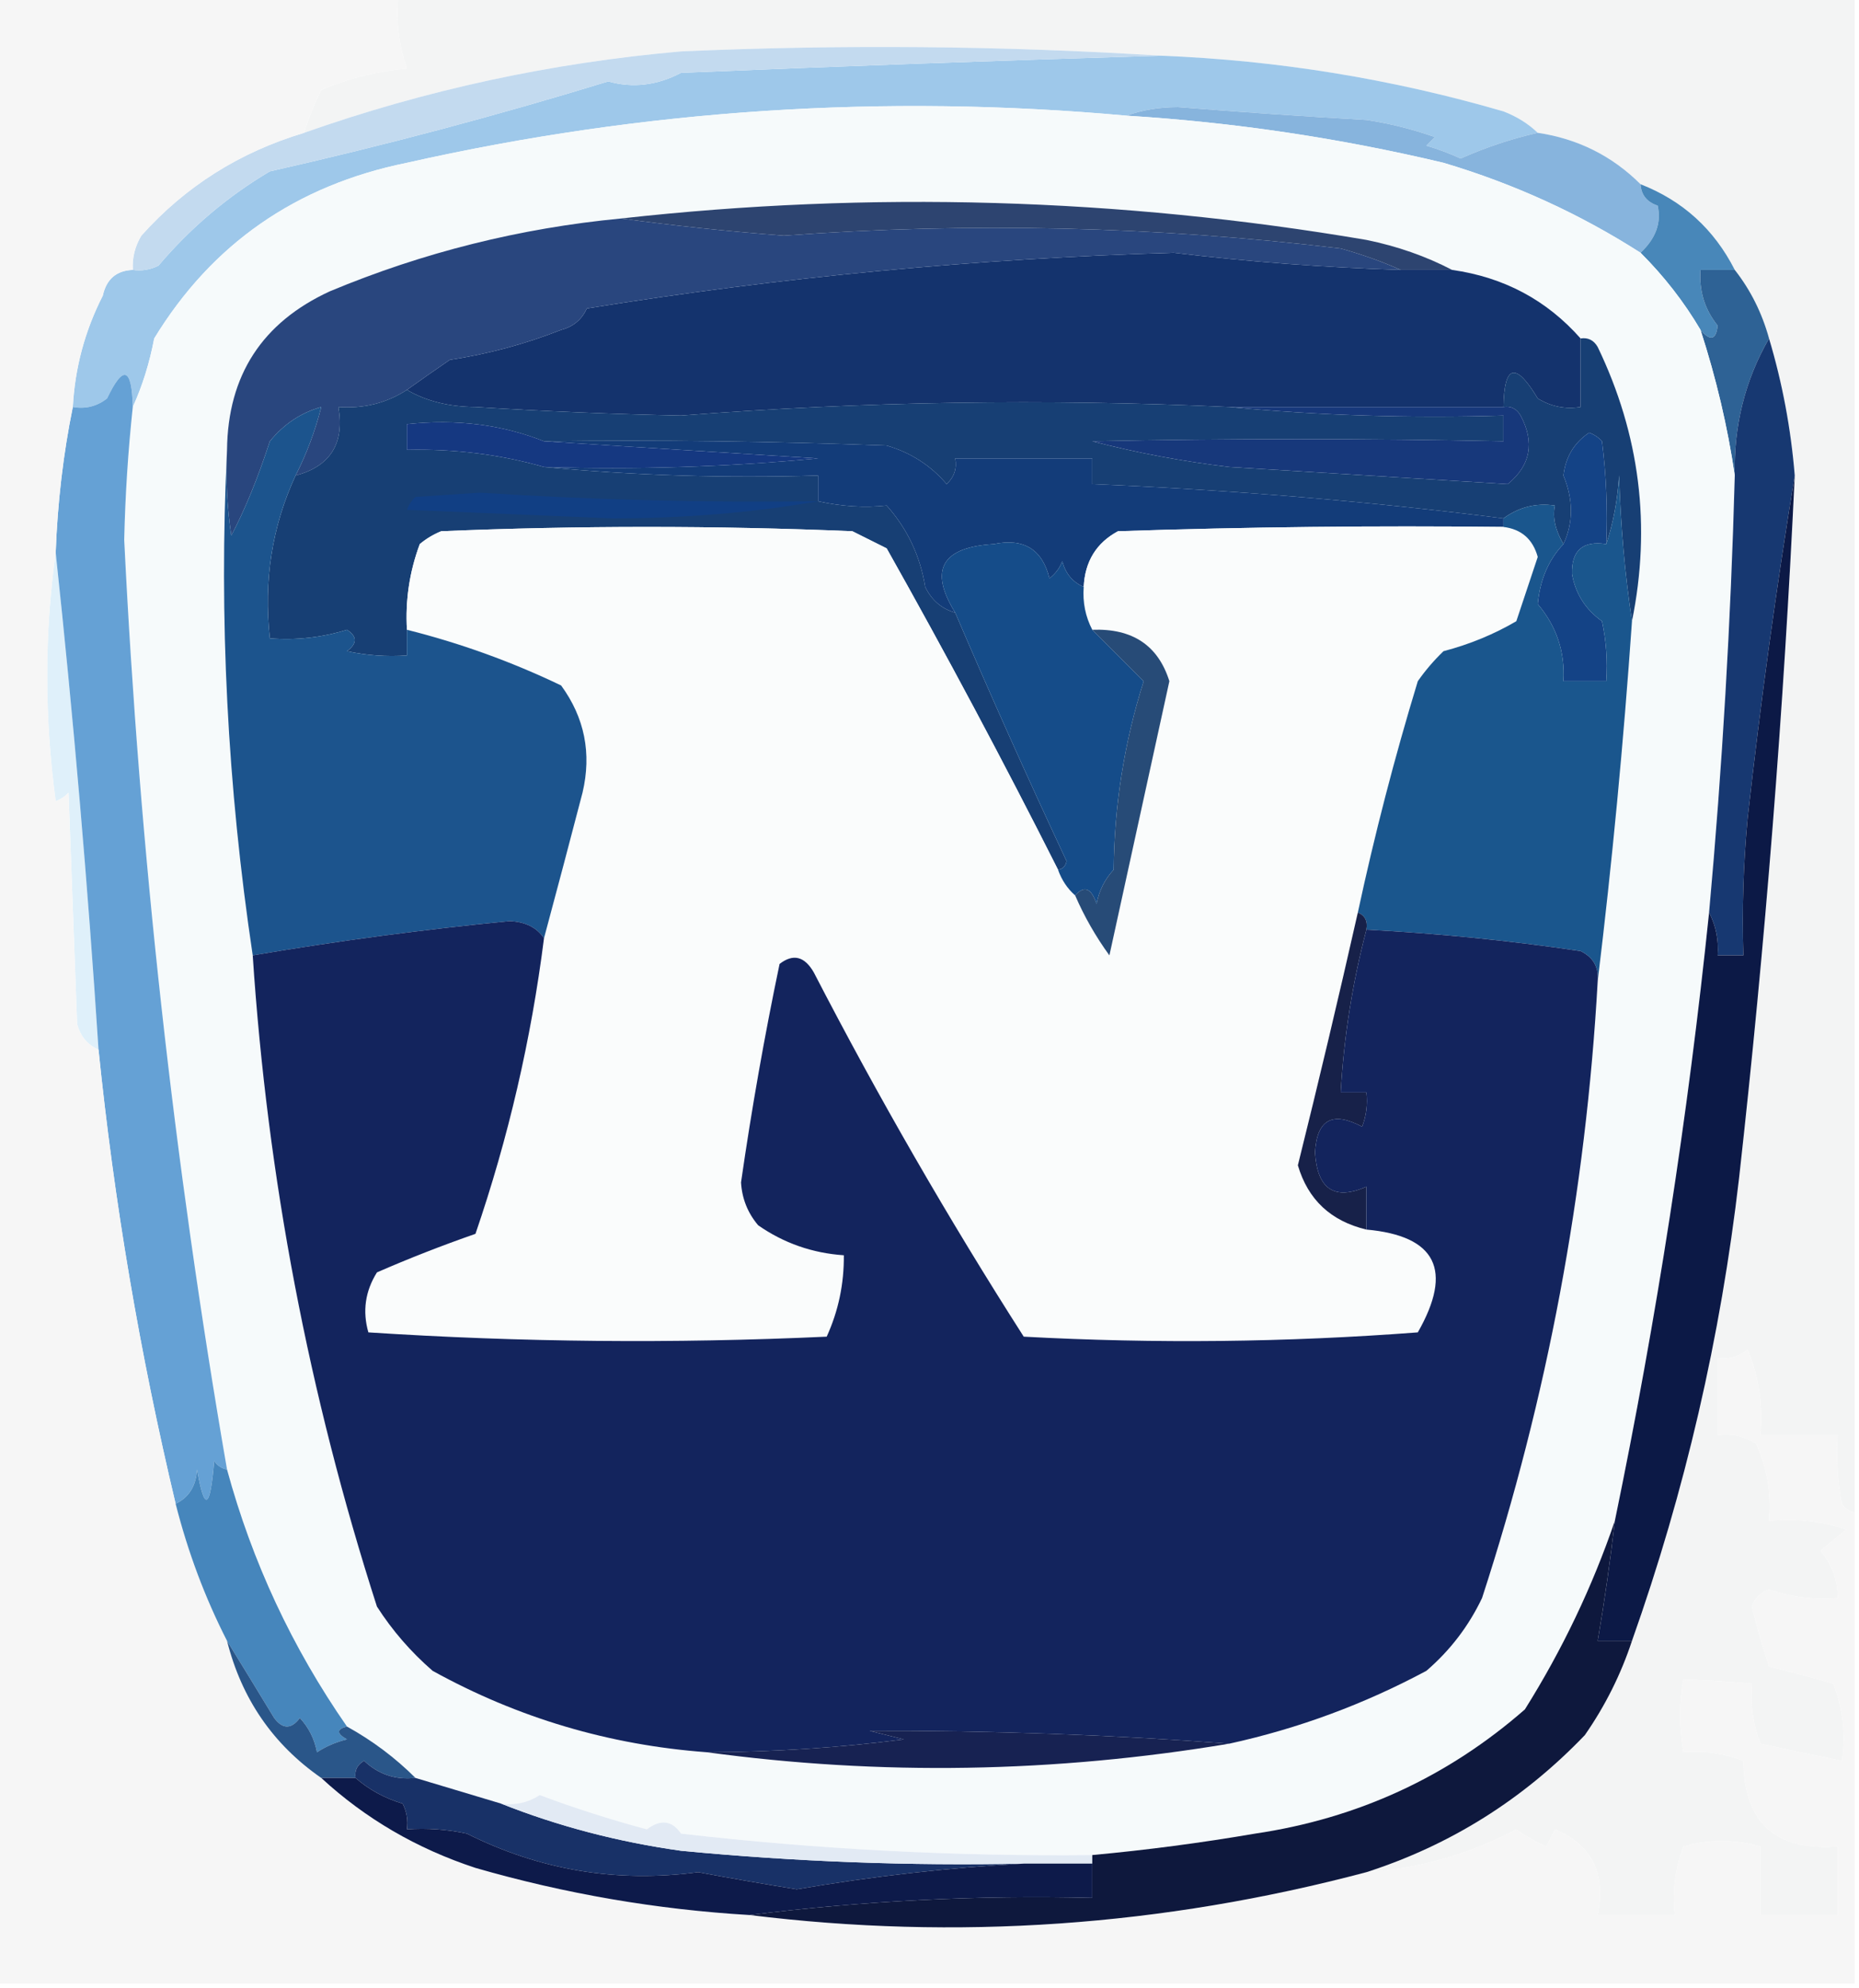 <?xml version="1.0" encoding="UTF-8"?>
<!DOCTYPE svg PUBLIC "-//W3C//DTD SVG 1.1//EN" "http://www.w3.org/Graphics/SVG/1.1/DTD/svg11.dtd">
<svg xmlns="http://www.w3.org/2000/svg" version="1.1" width="217px" height="232px" style="shape-rendering:geometricPrecision; text-rendering:geometricPrecision; image-rendering:optimizeQuality; fill-rule:evenodd; clip-rule:evenodd" xmlns:xlink="http://www.w3.org/1999/xlink">
<g><path style="opacity:1" fill="#f3f4f4" d="M 46.5,-0.5 C 103.167,-0.5 159.833,-0.5 216.5,-0.5C 216.5,58.5 216.5,117.5 216.5,176.5C 215.883,176.389 215.383,176.056 215,175.5C 214.503,172.854 214.336,170.187 214.5,167.5C 211.5,167.5 208.5,167.5 205.5,167.5C 205.816,164.022 205.316,160.688 204,157.5C 202.989,158.337 201.822,158.67 200.5,158.5C 200.5,161.5 200.5,164.5 200.5,167.5C 202.144,167.286 203.644,167.62 205,168.5C 206.289,171.351 206.789,174.351 206.5,177.5C 209.572,177.183 212.572,177.516 215.5,178.5C 214.5,179.333 213.5,180.167 212.5,181C 213.861,182.584 214.528,184.418 214.5,186.5C 211.751,186.726 209.084,186.393 206.5,185.5C 205.5,185.833 204.833,186.5 204.5,187.5C 205.06,189.854 205.727,192.187 206.5,194.5C 209.039,195.115 211.539,195.782 214,196.5C 215.124,199.442 215.458,202.442 215,205.5C 211.871,204.87 208.704,204.204 205.5,203.5C 204.626,201.253 204.292,198.92 204.5,196.5C 201.786,196.25 199.119,196.083 196.5,196C 195.987,198.718 195.987,201.551 196.5,204.5C 198.92,204.292 201.253,204.626 203.5,205.5C 203.585,212.717 207.252,216.05 214.5,215.5C 214.5,218.167 214.5,220.833 214.5,223.5C 211.5,223.5 208.5,223.5 205.5,223.5C 205.5,220.833 205.5,218.167 205.5,215.5C 202.451,214.643 199.451,214.643 196.5,215.5C 195.52,218.086 195.187,220.753 195.5,223.5C 192.5,223.5 189.5,223.5 186.5,223.5C 187.483,218.645 185.817,215.312 181.5,213.5C 181.167,214.167 180.833,214.833 180.5,215.5C 179.252,214.96 178.085,214.293 177,213.5C 171.571,216.395 165.738,218.061 159.5,218.5C 169.301,215.344 177.801,210.011 185,202.5C 187.372,199.09 189.205,195.423 190.5,191.5C 196.693,174.035 200.859,156.035 203,137.5C 206.05,110.231 208.217,82.897 209.5,55.5C 209.054,50.033 208.054,44.7 206.5,39.5C 205.674,36.515 204.341,33.849 202.5,31.5C 200.087,26.752 196.42,23.419 191.5,21.5C 188.184,18.196 184.184,16.196 179.5,15.5C 178.4,14.441 177.066,13.608 175.5,13C 162.436,9.2 149.103,7.034 135.5,6.5C 117.005,5.338 98.338,5.171 79.5,6C 64.356,7.323 49.689,10.49 35.5,15.5C 36.011,13.805 36.678,12.139 37.5,10.5C 40.693,9.134 44.026,8.301 47.5,8C 46.556,5.281 46.223,2.448 46.5,-0.5 Z"/></g>
<g><path style="opacity:1" fill="#9ec8ea" d="M 135.5,6.5 C 149.103,7.034 162.436,9.2 175.5,13C 177.066,13.608 178.4,14.441 179.5,15.5C 176.433,16.195 173.433,17.195 170.5,18.5C 169.205,17.902 167.872,17.402 166.5,17C 166.833,16.667 167.167,16.333 167.5,16C 164.899,15.08 162.232,14.413 159.5,14C 152.161,13.583 144.827,13.083 137.5,12.5C 135.304,12.505 133.304,12.838 131.5,13.5C 103.191,10.932 75.191,12.765 47.5,19C 34.572,21.626 24.739,28.46 18,39.5C 17.454,42.379 16.621,45.046 15.5,47.5C 15.392,42.863 14.392,42.53 12.5,46.5C 11.311,47.429 9.978,47.762 8.5,47.5C 8.744,42.933 9.91,38.599 12,34.5C 12.422,32.574 13.589,31.574 15.5,31.5C 16.552,31.649 17.552,31.483 18.5,31C 22.253,26.575 26.587,22.908 31.5,20C 44.83,16.989 57.997,13.489 71,9.5C 73.844,10.308 76.677,9.974 79.5,8.5C 98.169,7.722 116.836,7.056 135.5,6.5 Z"/></g>
<g><path style="opacity:1" fill="#87b4dd" d="M 131.5,13.5 C 133.304,12.838 135.304,12.505 137.5,12.5C 144.827,13.083 152.161,13.583 159.5,14C 162.232,14.413 164.899,15.08 167.5,16C 167.167,16.333 166.833,16.667 166.5,17C 167.872,17.402 169.205,17.902 170.5,18.5C 173.433,17.195 176.433,16.195 179.5,15.5C 184.184,16.196 188.184,18.196 191.5,21.5C 191.577,22.75 192.244,23.583 193.5,24C 193.951,25.989 193.285,27.823 191.5,29.5C 184.388,24.946 176.721,21.446 168.5,19C 156.322,16.103 143.989,14.27 131.5,13.5 Z"/></g>
<g><path style="opacity:1" fill="#c3daef" d="M 135.5,6.5 C 116.836,7.056 98.169,7.722 79.5,8.5C 76.677,9.974 73.844,10.308 71,9.5C 57.997,13.489 44.83,16.989 31.5,20C 26.587,22.908 22.253,26.575 18.5,31C 17.552,31.483 16.552,31.649 15.5,31.5C 15.421,30.07 15.754,28.736 16.5,27.5C 21.634,21.757 27.968,17.757 35.5,15.5C 49.689,10.49 64.356,7.323 79.5,6C 98.338,5.171 117.005,5.338 135.5,6.5 Z"/></g>
<g><path style="opacity:1" fill="#4887b9" d="M 191.5,21.5 C 196.42,23.419 200.087,26.752 202.5,31.5C 201.167,31.5 199.833,31.5 198.5,31.5C 198.321,33.954 198.987,36.121 200.5,38C 200.317,39.684 199.65,39.85 198.5,38.5C 196.58,35.238 194.246,32.238 191.5,29.5C 193.285,27.823 193.951,25.989 193.5,24C 192.244,23.583 191.577,22.75 191.5,21.5 Z"/></g>
<g><path style="opacity:1" fill="#2e6295" d="M 202.5,31.5 C 204.341,33.849 205.674,36.515 206.5,39.5C 203.696,44.37 202.362,49.703 202.5,55.5C 201.667,49.827 200.333,44.16 198.5,38.5C 199.65,39.85 200.317,39.684 200.5,38C 198.987,36.121 198.321,33.954 198.5,31.5C 199.833,31.5 201.167,31.5 202.5,31.5 Z"/></g>
<g><path style="opacity:1" fill="#f6fafb" d="M 131.5,13.5 C 143.989,14.27 156.322,16.103 168.5,19C 176.721,21.446 184.388,24.946 191.5,29.5C 194.246,32.238 196.58,35.238 198.5,38.5C 200.333,44.16 201.667,49.827 202.5,55.5C 202.039,72.537 201.039,89.537 199.5,106.5C 197.046,130.231 193.38,153.898 188.5,177.5C 185.875,185.186 182.375,192.52 178,199.5C 168.972,207.393 158.472,212.226 146.5,214C 140.191,215.08 133.858,215.914 127.5,216.5C 111.448,216.663 95.448,215.83 79.5,214C 78.454,212.461 77.121,212.295 75.5,213.5C 71.222,212.349 67.055,211.016 63,209.5C 61.644,210.38 60.144,210.714 58.5,210.5C 55.177,209.508 51.844,208.508 48.5,207.5C 46.14,205.147 43.474,203.147 40.5,201.5C 34.098,192.285 29.431,182.285 26.5,171.5C 20.289,135.605 16.289,99.438 14.5,63C 14.617,57.807 14.95,52.64 15.5,47.5C 16.621,45.046 17.454,42.379 18,39.5C 24.739,28.46 34.572,21.626 47.5,19C 75.191,12.765 103.191,10.932 131.5,13.5 Z"/></g>
<g><path style="opacity:1" fill="#14336d" d="M 163.5,31.5 C 165.5,31.5 167.5,31.5 169.5,31.5C 175.547,32.355 180.547,35.021 184.5,39.5C 184.5,42.167 184.5,44.833 184.5,47.5C 182.712,47.785 181.045,47.452 179.5,46.5C 176.918,42.2 175.584,42.533 175.5,47.5C 164.833,47.5 154.167,47.5 143.5,47.5C 122.09,46.516 100.757,46.849 79.5,48.5C 71.493,48.333 63.493,48 55.5,47.5C 52.41,47.478 49.743,46.812 47.5,45.5C 49.1,44.356 50.767,43.189 52.5,42C 56.971,41.318 61.304,40.151 65.5,38.5C 66.91,38.132 67.91,37.299 68.5,36C 91.173,32.332 114.006,30.166 137,29.5C 145.808,30.558 154.641,31.225 163.5,31.5 Z"/></g>
<g><path style="opacity:1" fill="#29467e" d="M 72.5,25.5 C 78.665,26.339 84.998,27.006 91.5,27.5C 113.219,25.906 134.886,26.406 156.5,29C 159.004,29.698 161.337,30.531 163.5,31.5C 154.641,31.225 145.808,30.558 137,29.5C 114.006,30.166 91.173,32.332 68.5,36C 67.91,37.299 66.91,38.132 65.5,38.5C 61.304,40.151 56.971,41.318 52.5,42C 50.767,43.189 49.1,44.356 47.5,45.5C 45.117,47.046 42.451,47.713 39.5,47.5C 40.239,51.746 38.573,54.413 34.5,55.5C 35.783,52.99 36.783,50.323 37.5,47.5C 35.133,48.164 33.133,49.497 31.5,51.5C 30.102,55.793 28.602,59.46 27,62.5C 26.502,59.183 26.335,55.85 26.5,52.5C 26.598,43.806 30.598,37.639 38.5,34C 49.391,29.454 60.725,26.621 72.5,25.5 Z"/></g>
<g><path style="opacity:1" fill="#2d4470" d="M 169.5,31.5 C 167.5,31.5 165.5,31.5 163.5,31.5C 161.337,30.531 159.004,29.698 156.5,29C 134.886,26.406 113.219,25.906 91.5,27.5C 84.998,27.006 78.665,26.339 72.5,25.5C 101.608,22.258 130.608,23.091 159.5,28C 163.11,28.738 166.443,29.905 169.5,31.5 Z"/></g>
<g><path style="opacity:1" fill="#173f74" d="M 184.5,39.5 C 185.376,39.369 186.043,39.703 186.5,40.5C 191.424,50.725 192.757,61.392 190.5,72.5C 189.673,67.015 189.173,61.348 189,55.5C 188.817,58.365 188.317,61.031 187.5,63.5C 187.666,59.486 187.499,55.486 187,51.5C 186.586,51.043 186.086,50.709 185.5,50.5C 183.745,51.67 182.745,53.337 182.5,55.5C 183.663,58.327 183.663,60.993 182.5,63.5C 181.548,61.888 181.214,60.388 181.5,59C 179.311,58.678 177.311,59.178 175.5,60.5C 159.851,58.516 143.851,57.182 127.5,56.5C 127.5,55.5 127.5,54.5 127.5,53.5C 122.167,53.5 116.833,53.5 111.5,53.5C 111.719,54.675 111.386,55.675 110.5,56.5C 108.65,54.323 106.316,52.823 103.5,52C 90.171,51.5 76.838,51.333 63.5,51.5C 58.604,49.554 53.271,48.887 47.5,49.5C 47.5,50.5 47.5,51.5 47.5,52.5C 53.069,52.376 58.402,53.043 63.5,54.5C 73.987,55.494 84.654,55.828 95.5,55.5C 95.5,56.5 95.5,57.5 95.5,58.5C 98.276,59.114 100.943,59.281 103.5,59C 105.912,61.708 107.412,64.875 108,68.5C 108.759,70.063 109.926,71.063 111.5,71.5C 115.602,81.085 119.935,90.752 124.5,100.5C 124.376,101.107 124.043,101.44 123.5,101.5C 117.115,88.842 110.449,76.342 103.5,64C 102.167,63.333 100.833,62.667 99.5,62C 83.5,61.333 67.5,61.333 51.5,62C 50.584,62.374 49.75,62.874 49,63.5C 47.801,66.726 47.301,70.059 47.5,73.5C 47.5,74.5 47.5,75.5 47.5,76.5C 45.143,76.663 42.81,76.497 40.5,76C 41.711,75.107 41.711,74.274 40.5,73.5C 37.579,74.407 34.579,74.74 31.5,74.5C 30.756,67.763 31.756,61.429 34.5,55.5C 38.573,54.413 40.239,51.746 39.5,47.5C 42.451,47.713 45.117,47.046 47.5,45.5C 49.743,46.812 52.41,47.478 55.5,47.5C 63.493,48 71.493,48.333 79.5,48.5C 100.757,46.849 122.09,46.516 143.5,47.5C 153.987,48.494 164.654,48.828 175.5,48.5C 175.5,49.5 175.5,50.5 175.5,51.5C 159.474,51.165 143.474,51.165 127.5,51.5C 132.748,52.858 138.082,53.858 143.5,54.5C 154.394,55.177 165.228,55.844 176,56.5C 178.668,54.308 179.168,51.641 177.5,48.5C 177.043,47.703 176.376,47.369 175.5,47.5C 175.584,42.533 176.918,42.2 179.5,46.5C 181.045,47.452 182.712,47.785 184.5,47.5C 184.5,44.833 184.5,42.167 184.5,39.5 Z"/></g>
<g><path style="opacity:1" fill="#133c79" d="M 63.5,51.5 C 76.838,51.333 90.171,51.5 103.5,52C 106.316,52.823 108.65,54.323 110.5,56.5C 111.386,55.675 111.719,54.675 111.5,53.5C 116.833,53.5 122.167,53.5 127.5,53.5C 127.5,54.5 127.5,55.5 127.5,56.5C 143.851,57.182 159.851,58.516 175.5,60.5C 175.5,60.833 175.5,61.167 175.5,61.5C 160.496,61.333 145.496,61.5 130.5,62C 127.978,63.359 126.645,65.526 126.5,68.5C 125.21,67.942 124.377,66.942 124,65.5C 123.692,66.308 123.192,66.975 122.5,67.5C 121.673,64.111 119.507,62.778 116,63.5C 109.917,63.859 108.417,66.526 111.5,71.5C 109.926,71.063 108.759,70.063 108,68.5C 107.412,64.875 105.912,61.708 103.5,59C 100.943,59.281 98.276,59.114 95.5,58.5C 95.5,57.5 95.5,56.5 95.5,55.5C 84.654,55.828 73.987,55.494 63.5,54.5C 74.187,54.832 84.854,54.499 95.5,53.5C 84.674,52.833 74.008,52.167 63.5,51.5 Z"/></g>
<g><path style="opacity:1" fill="#153881" d="M 63.5,51.5 C 74.008,52.167 84.674,52.833 95.5,53.5C 84.854,54.499 74.187,54.832 63.5,54.5C 58.402,53.043 53.069,52.376 47.5,52.5C 47.5,51.5 47.5,50.5 47.5,49.5C 53.271,48.887 58.604,49.554 63.5,51.5 Z"/></g>
<g><path style="opacity:1" fill="#17387b" d="M 143.5,47.5 C 154.167,47.5 164.833,47.5 175.5,47.5C 176.376,47.369 177.043,47.703 177.5,48.5C 179.168,51.641 178.668,54.308 176,56.5C 165.228,55.844 154.394,55.177 143.5,54.5C 138.082,53.858 132.748,52.858 127.5,51.5C 143.474,51.165 159.474,51.165 175.5,51.5C 175.5,50.5 175.5,49.5 175.5,48.5C 164.654,48.828 153.987,48.494 143.5,47.5 Z"/></g>
<g><path style="opacity:1" fill="#113f84" d="M 95.5,58.5 C 87.862,59.831 79.862,60.498 71.5,60.5C 63.5,60.167 55.5,59.833 47.5,59.5C 47.709,58.914 48.043,58.414 48.5,58C 51,57.833 53.5,57.667 56,57.5C 69.153,58.343 82.32,58.677 95.5,58.5 Z"/></g>
<g><path style="opacity:1" fill="#fafcfc" d="M 123.5,101.5 C 123.932,102.71 124.599,103.71 125.5,104.5C 126.569,106.969 127.902,109.302 129.5,111.5C 131.83,100.859 134.164,90.192 136.5,79.5C 135.188,75.322 132.188,73.322 127.5,73.5C 126.699,71.958 126.366,70.291 126.5,68.5C 126.645,65.526 127.978,63.359 130.5,62C 145.496,61.5 160.496,61.333 175.5,61.5C 177.595,61.76 178.928,62.926 179.5,65C 178.667,67.5 177.833,70 177,72.5C 174.376,74.035 171.543,75.202 168.5,76C 167.382,77.074 166.382,78.24 165.5,79.5C 162.784,88.415 160.451,97.415 158.5,106.5C 156.278,116.338 153.945,126.171 151.5,136C 152.677,140.008 155.343,142.508 159.5,143.5C 167.646,144.238 169.646,148.238 165.5,155.5C 150.178,156.666 134.844,156.833 119.5,156C 110.702,142.242 102.535,128.075 95,113.5C 93.921,111.606 92.587,111.273 91,112.5C 89.231,120.95 87.731,129.45 86.5,138C 86.615,139.895 87.281,141.562 88.5,143C 91.487,145.082 94.821,146.249 98.5,146.5C 98.533,149.836 97.866,153.003 96.5,156C 78.593,156.825 60.76,156.658 43,155.5C 42.294,153.029 42.627,150.695 44,148.5C 47.709,146.879 51.542,145.379 55.5,144C 59.337,132.816 62.004,121.316 63.5,109.5C 64.991,103.961 66.491,98.294 68,92.5C 69.076,87.928 68.243,83.761 65.5,80C 59.699,77.219 53.699,75.052 47.5,73.5C 47.301,70.059 47.801,66.726 49,63.5C 49.75,62.874 50.584,62.374 51.5,62C 67.5,61.333 83.5,61.333 99.5,62C 100.833,62.667 102.167,63.333 103.5,64C 110.449,76.342 117.115,88.842 123.5,101.5 Z"/></g>
<g><path style="opacity:1" fill="#154c89" d="M 126.5,68.5 C 126.366,70.291 126.699,71.958 127.5,73.5C 129.51,75.502 131.51,77.502 133.5,79.5C 131.237,86.65 130.07,93.984 130,101.5C 128.956,102.623 128.29,103.956 128,105.5C 127.399,103.641 126.566,103.308 125.5,104.5C 124.599,103.71 123.932,102.71 123.5,101.5C 124.043,101.44 124.376,101.107 124.5,100.5C 119.935,90.752 115.602,81.085 111.5,71.5C 108.417,66.526 109.917,63.859 116,63.5C 119.507,62.778 121.673,64.111 122.5,67.5C 123.192,66.975 123.692,66.308 124,65.5C 124.377,66.942 125.21,67.942 126.5,68.5 Z"/></g>
<g><path style="opacity:1" fill="#144386" d="M 187.5,63.5 C 184.757,63.077 183.424,64.244 183.5,67C 183.909,69.296 185.076,71.13 187,72.5C 187.497,74.81 187.663,77.143 187.5,79.5C 185.833,79.5 184.167,79.5 182.5,79.5C 182.698,76.094 181.698,73.094 179.5,70.5C 179.766,67.655 180.766,65.322 182.5,63.5C 183.663,60.993 183.663,58.327 182.5,55.5C 182.745,53.337 183.745,51.67 185.5,50.5C 186.086,50.709 186.586,51.043 187,51.5C 187.499,55.486 187.666,59.486 187.5,63.5 Z"/></g>
<g><path style="opacity:1" fill="#173871" d="M 206.5,39.5 C 208.054,44.7 209.054,50.033 209.5,55.5C 207.337,68.649 205.504,81.982 204,95.5C 203.501,100.823 203.334,106.156 203.5,111.5C 202.5,111.5 201.5,111.5 200.5,111.5C 200.634,109.708 200.301,108.042 199.5,106.5C 201.039,89.537 202.039,72.537 202.5,55.5C 202.362,49.703 203.696,44.37 206.5,39.5 Z"/></g>
<g><path style="opacity:1" fill="#274b77" d="M 127.5,73.5 C 132.188,73.322 135.188,75.322 136.5,79.5C 134.164,90.192 131.83,100.859 129.5,111.5C 127.902,109.302 126.569,106.969 125.5,104.5C 126.566,103.308 127.399,103.641 128,105.5C 128.29,103.956 128.956,102.623 130,101.5C 130.07,93.984 131.237,86.65 133.5,79.5C 131.51,77.502 129.51,75.502 127.5,73.5 Z"/></g>
<g><path style="opacity:1" fill="#1c548d" d="M 34.5,55.5 C 31.756,61.429 30.756,67.763 31.5,74.5C 34.579,74.74 37.579,74.407 40.5,73.5C 41.711,74.274 41.711,75.107 40.5,76C 42.81,76.497 45.143,76.663 47.5,76.5C 47.5,75.5 47.5,74.5 47.5,73.5C 53.699,75.052 59.699,77.219 65.5,80C 68.243,83.761 69.076,87.928 68,92.5C 66.491,98.294 64.991,103.961 63.5,109.5C 62.666,108.252 61.333,107.585 59.5,107.5C 49.407,108.479 39.407,109.812 29.5,111.5C 26.544,91.761 25.544,72.095 26.5,52.5C 26.335,55.85 26.502,59.183 27,62.5C 28.602,59.46 30.102,55.793 31.5,51.5C 33.133,49.497 35.133,48.164 37.5,47.5C 36.783,50.323 35.783,52.99 34.5,55.5 Z"/></g>
<g><path style="opacity:1" fill="#dff0fa" d="M 6.5,64.5 C 8.574,83.794 10.241,103.127 11.5,122.5C 10.21,121.942 9.377,120.942 9,119.5C 8.667,110.5 8.333,101.5 8,92.5C 7.586,92.957 7.086,93.291 6.5,93.5C 5.177,83.675 5.177,74.008 6.5,64.5 Z"/></g>
<g><path style="opacity:1" fill="#1a568d" d="M 190.5,72.5 C 189.515,86.676 188.181,100.676 186.5,114.5C 186.64,112.876 185.973,111.71 184.5,111C 176.201,109.77 167.868,108.937 159.5,108.5C 159.672,107.508 159.338,106.842 158.5,106.5C 160.451,97.415 162.784,88.415 165.5,79.5C 166.382,78.24 167.382,77.074 168.5,76C 171.543,75.202 174.376,74.035 177,72.5C 177.833,70 178.667,67.5 179.5,65C 178.928,62.926 177.595,61.76 175.5,61.5C 175.5,61.167 175.5,60.833 175.5,60.5C 177.311,59.178 179.311,58.678 181.5,59C 181.214,60.388 181.548,61.888 182.5,63.5C 180.766,65.322 179.766,67.655 179.5,70.5C 181.698,73.094 182.698,76.094 182.5,79.5C 184.167,79.5 185.833,79.5 187.5,79.5C 187.663,77.143 187.497,74.81 187,72.5C 185.076,71.13 183.909,69.296 183.5,67C 183.424,64.244 184.757,63.077 187.5,63.5C 188.317,61.031 188.817,58.365 189,55.5C 189.173,61.348 189.673,67.015 190.5,72.5 Z"/></g>
<g><path style="opacity:1" fill="#172149" d="M 158.5,106.5 C 159.338,106.842 159.672,107.508 159.5,108.5C 157.865,114.736 156.865,121.069 156.5,127.5C 157.5,127.5 158.5,127.5 159.5,127.5C 159.657,128.873 159.49,130.207 159,131.5C 155.553,129.647 153.72,130.647 153.5,134.5C 153.768,138.798 155.768,140.131 159.5,138.5C 159.5,140.167 159.5,141.833 159.5,143.5C 155.343,142.508 152.677,140.008 151.5,136C 153.945,126.171 156.278,116.338 158.5,106.5 Z"/></g>
<g><path style="opacity:1" fill="#65a1d5" d="M 15.5,47.5 C 14.95,52.64 14.617,57.807 14.5,63C 16.289,99.438 20.289,135.605 26.5,171.5C 25.883,171.389 25.383,171.056 25,170.5C 24.536,176.175 23.869,176.508 23,171.5C 22.878,173.437 22.045,174.77 20.5,175.5C 16.311,157.905 13.311,140.239 11.5,122.5C 10.241,103.127 8.574,83.794 6.5,64.5C 6.717,58.64 7.383,52.973 8.5,47.5C 9.978,47.762 11.311,47.429 12.5,46.5C 14.392,42.53 15.392,42.863 15.5,47.5 Z"/></g>
<g><path style="opacity:1" fill="#f6f6f6" d="M -0.5,-0.5 C 15.167,-0.5 30.833,-0.5 46.5,-0.5C 46.223,2.448 46.556,5.281 47.5,8C 44.026,8.301 40.693,9.134 37.5,10.5C 36.678,12.139 36.011,13.805 35.5,15.5C 27.968,17.757 21.634,21.757 16.5,27.5C 15.754,28.736 15.421,30.07 15.5,31.5C 13.589,31.574 12.422,32.574 12,34.5C 9.91,38.599 8.744,42.933 8.5,47.5C 7.383,52.973 6.717,58.64 6.5,64.5C 5.177,74.008 5.177,83.675 6.5,93.5C 7.086,93.291 7.586,92.957 8,92.5C 8.333,101.5 8.667,110.5 9,119.5C 9.377,120.942 10.21,121.942 11.5,122.5C 13.311,140.239 16.311,157.905 20.5,175.5C 21.933,181.141 23.933,186.475 26.5,191.5C 28.205,198.263 31.872,203.596 37.5,207.5C 42.648,212.248 48.648,215.748 55.5,218C 65.983,221.025 76.65,222.858 87.5,223.5C 111.663,226.488 135.663,224.822 159.5,218.5C 165.738,218.061 171.571,216.395 177,213.5C 178.085,214.293 179.252,214.96 180.5,215.5C 180.833,214.833 181.167,214.167 181.5,213.5C 185.817,215.312 187.483,218.645 186.5,223.5C 189.5,223.5 192.5,223.5 195.5,223.5C 195.187,220.753 195.52,218.086 196.5,215.5C 199.451,214.643 202.451,214.643 205.5,215.5C 205.5,218.167 205.5,220.833 205.5,223.5C 208.5,223.5 211.5,223.5 214.5,223.5C 214.5,220.833 214.5,218.167 214.5,215.5C 207.252,216.05 203.585,212.717 203.5,205.5C 201.253,204.626 198.92,204.292 196.5,204.5C 195.987,201.551 195.987,198.718 196.5,196C 199.119,196.083 201.786,196.25 204.5,196.5C 204.292,198.92 204.626,201.253 205.5,203.5C 208.704,204.204 211.871,204.87 215,205.5C 215.458,202.442 215.124,199.442 214,196.5C 211.539,195.782 209.039,195.115 206.5,194.5C 205.727,192.187 205.06,189.854 204.5,187.5C 204.833,186.5 205.5,185.833 206.5,185.5C 209.084,186.393 211.751,186.726 214.5,186.5C 214.528,184.418 213.861,182.584 212.5,181C 213.5,180.167 214.5,179.333 215.5,178.5C 212.572,177.516 209.572,177.183 206.5,177.5C 206.789,174.351 206.289,171.351 205,168.5C 203.644,167.62 202.144,167.286 200.5,167.5C 200.5,164.5 200.5,161.5 200.5,158.5C 201.822,158.67 202.989,158.337 204,157.5C 205.316,160.688 205.816,164.022 205.5,167.5C 208.5,167.5 211.5,167.5 214.5,167.5C 214.336,170.187 214.503,172.854 215,175.5C 215.383,176.056 215.883,176.389 216.5,176.5C 216.5,194.833 216.5,213.167 216.5,231.5C 144.167,231.5 71.833,231.5 -0.5,231.5C -0.5,154.167 -0.5,76.833 -0.5,-0.5 Z"/></g>
<g><path style="opacity:1" fill="#13245d" d="M 63.5,109.5 C 62.004,121.316 59.337,132.816 55.5,144C 51.542,145.379 47.709,146.879 44,148.5C 42.627,150.695 42.294,153.029 43,155.5C 60.76,156.658 78.593,156.825 96.5,156C 97.866,153.003 98.533,149.836 98.5,146.5C 94.821,146.249 91.487,145.082 88.5,143C 87.281,141.562 86.615,139.895 86.5,138C 87.731,129.45 89.231,120.95 91,112.5C 92.587,111.273 93.921,111.606 95,113.5C 102.535,128.075 110.702,142.242 119.5,156C 134.844,156.833 150.178,156.666 165.5,155.5C 169.646,148.238 167.646,144.238 159.5,143.5C 159.5,141.833 159.5,140.167 159.5,138.5C 155.768,140.131 153.768,138.798 153.5,134.5C 153.72,130.647 155.553,129.647 159,131.5C 159.49,130.207 159.657,128.873 159.5,127.5C 158.5,127.5 157.5,127.5 156.5,127.5C 156.865,121.069 157.865,114.736 159.5,108.5C 167.868,108.937 176.201,109.77 184.5,111C 185.973,111.71 186.64,112.876 186.5,114.5C 185.121,139.111 180.621,163.111 173,186.5C 171.439,189.783 169.273,192.617 166.5,195C 159.215,198.903 151.548,201.736 143.5,203.5C 129.661,202.463 115.661,201.963 101.5,202C 102.833,202.333 104.167,202.667 105.5,203C 97.862,203.985 90.196,204.485 82.5,204.5C 71.106,203.658 60.439,200.491 50.5,195C 47.96,192.795 45.793,190.295 44,187.5C 36.046,162.777 31.212,137.444 29.5,111.5C 39.407,109.812 49.407,108.479 59.5,107.5C 61.333,107.585 62.666,108.252 63.5,109.5 Z"/></g>
<g><path style="opacity:1" fill="#0c1946" d="M 209.5,55.5 C 208.217,82.897 206.05,110.231 203,137.5C 200.859,156.035 196.693,174.035 190.5,191.5C 189.167,191.5 187.833,191.5 186.5,191.5C 187.296,186.853 187.963,182.186 188.5,177.5C 193.38,153.898 197.046,130.231 199.5,106.5C 200.301,108.042 200.634,109.708 200.5,111.5C 201.5,111.5 202.5,111.5 203.5,111.5C 203.334,106.156 203.501,100.823 204,95.5C 205.504,81.982 207.337,68.649 209.5,55.5 Z"/></g>
<g><path style="opacity:1" fill="#4686bc" d="M 26.5,171.5 C 29.431,182.285 34.098,192.285 40.5,201.5C 39.262,201.81 39.262,202.31 40.5,203C 39.234,203.309 38.067,203.809 37,204.5C 36.71,202.956 36.044,201.623 35,200.5C 34,201.833 33,201.833 32,200.5C 30.141,197.436 28.308,194.436 26.5,191.5C 23.933,186.475 21.933,181.141 20.5,175.5C 22.045,174.77 22.878,173.437 23,171.5C 23.869,176.508 24.536,176.175 25,170.5C 25.383,171.056 25.883,171.389 26.5,171.5 Z"/></g>
<g><path style="opacity:1" fill="#172252" d="M 143.5,203.5 C 123.063,206.914 102.729,207.248 82.5,204.5C 90.196,204.485 97.862,203.985 105.5,203C 104.167,202.667 102.833,202.333 101.5,202C 115.661,201.963 129.661,202.463 143.5,203.5 Z"/></g>
<g><path style="opacity:1" fill="#2a5689" d="M 26.5,191.5 C 28.308,194.436 30.141,197.436 32,200.5C 33,201.833 34,201.833 35,200.5C 36.044,201.623 36.71,202.956 37,204.5C 38.067,203.809 39.234,203.309 40.5,203C 39.262,202.31 39.262,201.81 40.5,201.5C 43.474,203.147 46.14,205.147 48.5,207.5C 46.173,207.753 44.173,207.086 42.5,205.5C 41.703,205.957 41.369,206.624 41.5,207.5C 40.167,207.5 38.833,207.5 37.5,207.5C 31.872,203.596 28.205,198.263 26.5,191.5 Z"/></g>
<g><path style="opacity:1" fill="#183167" d="M 48.5,207.5 C 51.844,208.508 55.177,209.508 58.5,210.5C 65.162,213.14 72.162,214.973 79.5,216C 92.801,217.277 106.135,217.777 119.5,217.5C 110.732,217.97 101.899,218.97 93,220.5C 89.157,219.88 85.324,219.213 81.5,218.5C 72.019,219.77 63.019,218.27 54.5,214C 52.19,213.503 49.857,213.337 47.5,213.5C 47.65,212.448 47.483,211.448 47,210.5C 44.901,209.869 43.068,208.869 41.5,207.5C 41.369,206.624 41.703,205.957 42.5,205.5C 44.173,207.086 46.173,207.753 48.5,207.5 Z"/></g>
<g><path style="opacity:1" fill="#e2eaf4" d="M 127.5,216.5 C 127.5,216.833 127.5,217.167 127.5,217.5C 124.833,217.5 122.167,217.5 119.5,217.5C 106.135,217.777 92.801,217.277 79.5,216C 72.162,214.973 65.162,213.14 58.5,210.5C 60.144,210.714 61.644,210.38 63,209.5C 67.055,211.016 71.222,212.349 75.5,213.5C 77.121,212.295 78.454,212.461 79.5,214C 95.448,215.83 111.448,216.663 127.5,216.5 Z"/></g>
<g><path style="opacity:1" fill="#0e183d" d="M 188.5,177.5 C 187.963,182.186 187.296,186.853 186.5,191.5C 187.833,191.5 189.167,191.5 190.5,191.5C 189.205,195.423 187.372,199.09 185,202.5C 177.801,210.011 169.301,215.344 159.5,218.5C 135.663,224.822 111.663,226.488 87.5,223.5C 100.762,221.838 114.096,221.171 127.5,221.5C 127.5,220.167 127.5,218.833 127.5,217.5C 127.5,217.167 127.5,216.833 127.5,216.5C 133.858,215.914 140.191,215.08 146.5,214C 158.472,212.226 168.972,207.393 178,199.5C 182.375,192.52 185.875,185.186 188.5,177.5 Z"/></g>
<g><path style="opacity:1" fill="#0d1a4a" d="M 37.5,207.5 C 38.833,207.5 40.167,207.5 41.5,207.5C 43.068,208.869 44.901,209.869 47,210.5C 47.483,211.448 47.65,212.448 47.5,213.5C 49.857,213.337 52.19,213.503 54.5,214C 63.019,218.27 72.019,219.77 81.5,218.5C 85.324,219.213 89.157,219.88 93,220.5C 101.899,218.97 110.732,217.97 119.5,217.5C 122.167,217.5 124.833,217.5 127.5,217.5C 127.5,218.833 127.5,220.167 127.5,221.5C 114.096,221.171 100.762,221.838 87.5,223.5C 76.65,222.858 65.983,221.025 55.5,218C 48.648,215.748 42.648,212.248 37.5,207.5 Z"/></g>
</svg>

